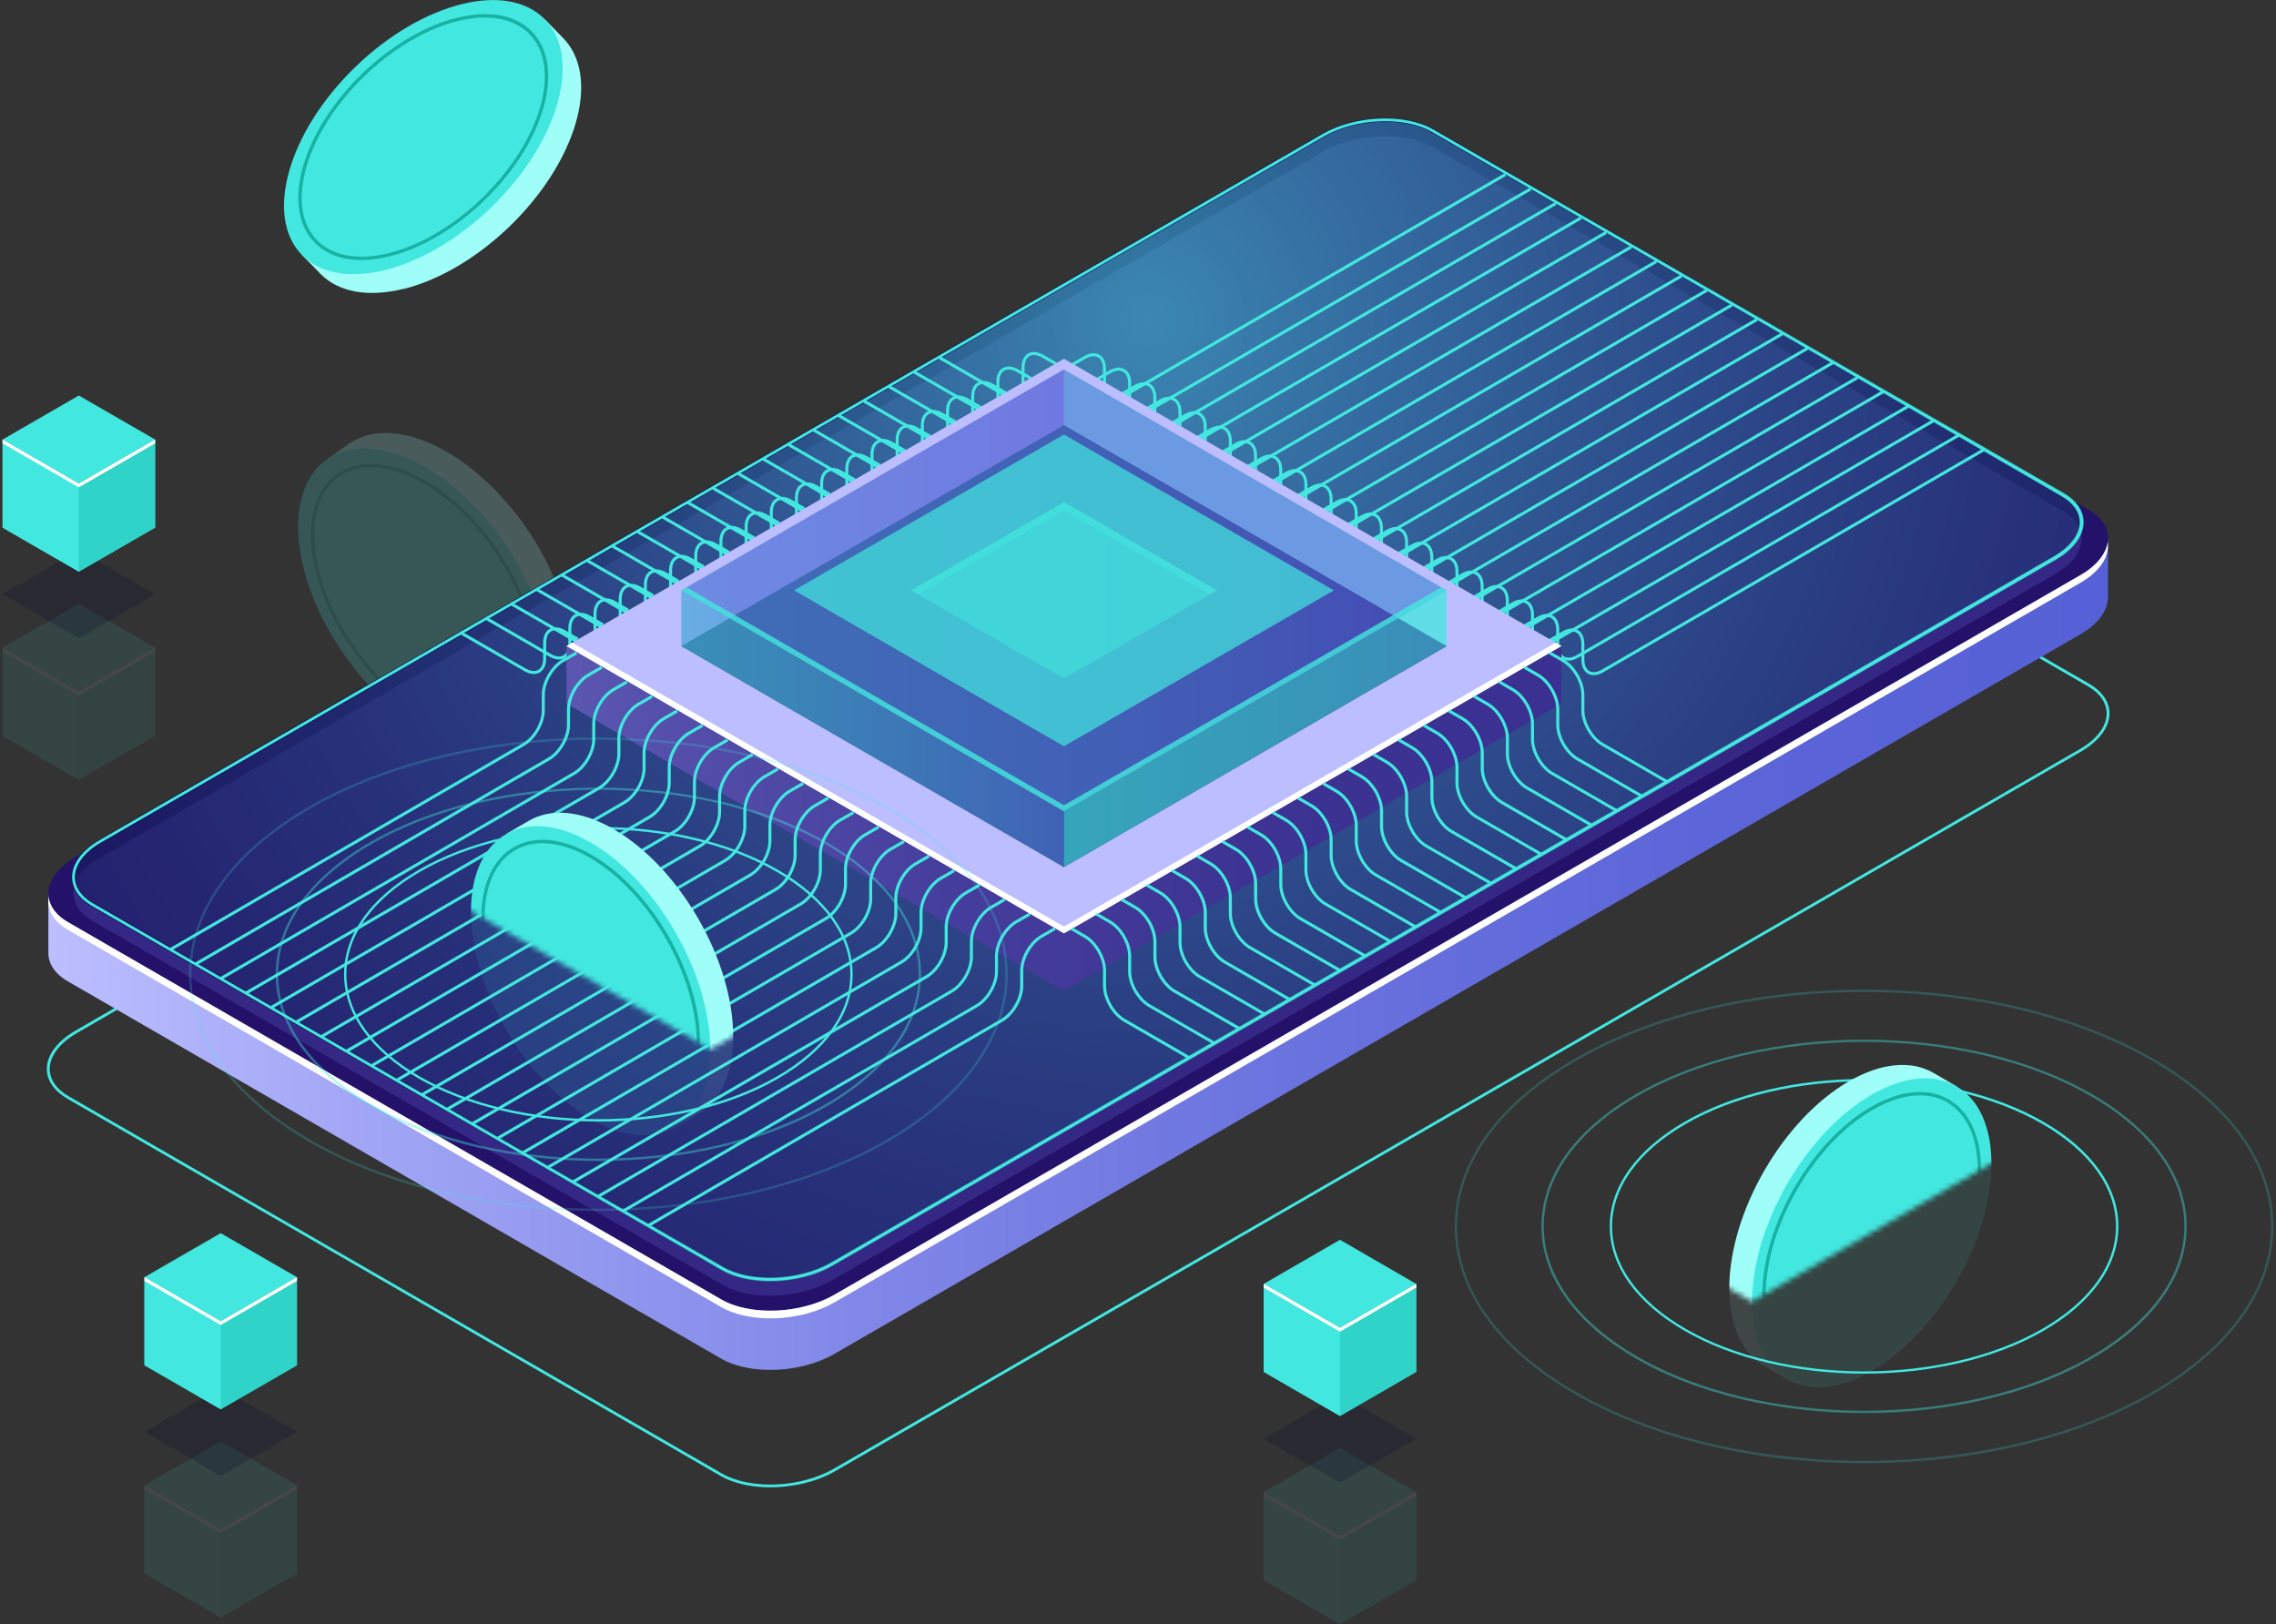 <svg width="440" height="314" viewBox="0 0 440 314" fill="none" xmlns="http://www.w3.org/2000/svg">
<rect x="0" y="0" width="440" height="314" fill="#333333" stroke="none"/>
<g clip-path="url(#clip0_3411_113505)">
<g opacity="0.2">
<path d="M110.296 123.996C109.04 109.295 97.188 92.305 83.842 86.033C77.15 82.897 71.356 83.043 67.388 85.835L63.248 88.759H64.518C62.455 91.776 61.476 96.037 61.925 101.316C63.182 116.017 75.033 133.008 88.379 139.28C92.969 141.436 97.135 142.032 100.588 141.304V142.482L104.794 139.518C104.807 139.518 104.833 139.491 104.847 139.478L105.019 139.359C108.854 136.554 110.918 131.234 110.309 123.996H110.296Z" fill="#9FFFF8"/>
<path d="M100.643 142.463C109.2 136.494 107.759 119.638 97.426 104.814C87.092 89.99 71.779 82.811 63.223 88.781C54.666 94.75 56.107 111.606 66.44 126.43C76.773 141.254 92.087 148.432 100.643 142.463Z" fill="#42E8E0"/>
<path d="M92.175 141.556C89.609 141.556 86.779 140.854 83.803 139.465C71.912 133.894 61.33 118.704 60.206 105.617C59.664 99.2 61.423 94.224 65.192 91.604C68.949 88.984 74.226 89.037 80.059 91.776C91.95 97.347 102.532 112.538 103.656 125.624C104.199 132.042 102.439 137.017 98.67 139.637C96.831 140.921 94.622 141.569 92.175 141.569V141.556ZM71.7 90.334C69.385 90.334 67.296 90.943 65.576 92.147C62.018 94.634 60.351 99.398 60.88 105.564C61.978 118.452 72.401 133.391 84.094 138.87C89.689 141.503 94.741 141.582 98.299 139.095C101.857 136.607 103.524 131.843 102.995 125.677C101.897 112.802 91.474 97.85 79.782 92.372C76.898 91.022 74.16 90.347 71.7 90.347V90.334Z" fill="#18B2A3"/>
</g>
<path d="M148.919 287.562C145.308 287.562 141.842 286.834 139.276 285.339L12.986 212.403C10.46 210.934 9.058 208.91 9.058 206.673C9.058 203.987 11.068 201.301 14.56 199.277L255.408 60.167C261.956 56.382 271.902 55.972 277.59 59.254L403.88 132.189C406.406 133.658 407.809 135.683 407.809 137.919C407.809 140.605 405.798 143.291 402.306 145.316L161.458 284.439C157.873 286.503 153.284 287.562 148.932 287.562H148.919ZM267.948 57.573C263.688 57.573 259.191 58.605 255.686 60.63L14.838 199.753C11.518 201.672 9.613 204.199 9.613 206.673C9.613 208.698 10.91 210.577 13.264 211.94L139.554 284.876C145.083 288.065 154.792 287.668 161.193 283.963L402.042 144.853C405.362 142.934 407.266 140.407 407.266 137.932C407.266 135.908 405.97 134.029 403.616 132.666L277.325 59.73C274.825 58.288 271.466 57.573 267.948 57.573Z" fill="#42E8E0"/>
<path d="M407.531 104.244L389.397 107.367L277.458 42.714C271.836 39.472 262.035 39.883 255.554 43.627L41.411 167.309L9.349 172.826V184.206C9.336 186.284 10.566 188.268 13.119 189.737L139.409 262.673C145.03 265.915 154.831 265.505 161.313 261.76L402.161 122.65C405.653 120.639 407.452 118.058 407.504 115.61H407.518V104.231L407.531 104.244Z" fill="url(#paint0_linear_3411_113505)"/>
<path d="M139.409 251.227L13.132 178.291C7.51 175.049 8.225 169.386 14.706 165.641L255.554 26.518C262.035 22.773 271.85 22.363 277.458 25.605L403.748 98.541C409.369 101.783 408.655 107.446 402.174 111.191L161.326 250.314C154.845 254.059 145.03 254.469 139.422 251.227H139.409Z" fill="#24126A"/>
<path d="M402.174 111.204L161.326 250.314C154.845 254.059 145.03 254.469 139.422 251.227L13.132 178.291C10.883 176.995 9.666 175.301 9.402 173.501C9.058 175.83 10.262 178.119 13.132 179.773L139.422 252.709C145.043 255.951 154.845 255.541 161.326 251.796L402.174 112.686C406.063 110.437 407.848 107.512 407.465 104.826C407.134 107.076 405.348 109.378 402.174 111.217V111.204Z" fill="white"/>
<path opacity="0.51" d="M139.66 248.395L17.88 178.04C12.444 174.904 13.132 169.425 19.401 165.8L255.779 29.296C262.048 25.671 271.545 25.274 276.982 28.423L398.761 98.779C404.198 101.915 403.51 107.393 397.24 111.018L160.863 247.522C154.593 251.147 145.096 251.544 139.66 248.395Z" fill="#453C9E"/>
<path style="mix-blend-mode:lighten" opacity="0.5" d="M139.66 245.259L17.88 174.904C12.444 171.768 13.132 166.29 19.401 162.664L255.779 26.161C262.048 22.535 271.545 22.138 276.982 25.287L398.761 95.643C404.198 98.779 403.51 104.257 397.24 107.883L160.863 244.386C154.593 248.012 145.096 248.409 139.66 245.259Z" fill="url(#paint1_radial_3411_113505)"/>
<path style="mix-blend-mode:lighten" opacity="0.8" d="M148.866 247.76C145.348 247.76 141.975 247.045 139.462 245.603L17.682 175.234C15.195 173.792 13.82 171.781 13.82 169.571C13.82 166.924 15.777 164.278 19.203 162.306L255.58 25.816C261.956 22.138 271.638 21.741 277.18 24.943L398.96 95.299C401.446 96.741 402.822 98.752 402.822 100.962C402.822 103.608 400.864 106.255 397.439 108.226L161.061 244.716C157.582 246.728 153.112 247.76 148.866 247.76ZM139.858 244.915C145.176 247.985 154.514 247.588 160.664 244.042L397.042 107.552C400.216 105.712 402.042 103.317 402.042 100.962C402.042 99.043 400.811 97.283 398.576 95.987L276.783 25.618C271.466 22.548 262.141 22.945 255.977 26.491L19.6 162.994C16.425 164.82 14.6 167.229 14.6 169.584C14.6 171.503 15.83 173.276 18.079 174.559L139.858 244.915Z" fill="url(#paint2_linear_3411_113505)"/>
<path d="M148.866 247.64C145.361 247.64 142.014 246.939 139.528 245.497L17.748 175.128C15.288 173.712 13.938 171.74 13.938 169.57C13.938 166.977 15.883 164.357 19.269 162.412L255.646 25.922C261.982 22.256 271.624 21.859 277.114 25.048L398.893 95.404C401.354 96.82 402.703 98.791 402.703 100.961C402.703 103.555 400.758 106.175 397.372 108.12L160.995 244.61C157.529 246.608 153.085 247.64 148.866 247.64ZM139.792 245.02C145.149 248.103 154.527 247.72 160.717 244.147L397.095 107.657C400.309 105.804 402.147 103.356 402.147 100.961C402.147 99.003 400.891 97.19 398.616 95.88L276.849 25.511C271.505 22.428 262.114 22.812 255.924 26.385L19.533 162.888C16.319 164.741 14.481 167.189 14.481 169.584C14.481 171.542 15.737 173.355 18.012 174.665L139.792 245.02Z" fill="#42E8E0"/>
<g style="mix-blend-mode:lighten">
<path d="M195.676 77.078C195.107 77.078 194.472 76.893 193.837 76.523L181.325 69.298L181.616 68.795L194.128 76.02C195.054 76.549 195.901 76.642 196.522 76.284C197.144 75.927 197.488 75.133 197.488 74.075V71.058C197.488 69.774 197.938 68.808 198.744 68.345C199.551 67.882 200.609 67.975 201.721 68.61L204.339 70.118L204.048 70.621L201.43 69.113C200.504 68.583 199.657 68.491 199.035 68.848C198.414 69.205 198.07 69.999 198.07 71.058V74.075C198.07 75.358 197.62 76.324 196.813 76.787C196.469 76.986 196.086 77.078 195.676 77.078Z" fill="#42E8E0"/>
</g>
<g style="mix-blend-mode:lighten">
<path d="M190.808 79.884C190.239 79.884 189.605 79.699 188.97 79.328L176.457 72.103L176.748 71.601L189.261 78.825C190.187 79.355 191.033 79.447 191.655 79.09C192.276 78.733 192.62 77.939 192.62 76.88V73.863C192.62 72.58 193.07 71.614 193.877 71.151C194.684 70.688 195.742 70.78 196.853 71.415L199.472 72.924L199.181 73.427L196.562 71.918C195.636 71.389 194.789 71.296 194.168 71.654C193.546 72.011 193.202 72.805 193.202 73.863V76.88C193.202 78.164 192.753 79.13 191.946 79.593C191.602 79.791 191.218 79.884 190.808 79.884Z" fill="#42E8E0"/>
</g>
<g style="mix-blend-mode:lighten">
<path d="M185.941 82.689C185.372 82.689 184.737 82.504 184.102 82.133L171.59 74.908L171.881 74.405L184.393 81.63C185.319 82.159 186.166 82.252 186.787 81.895C187.409 81.537 187.753 80.744 187.753 79.685V76.668C187.753 75.385 188.203 74.419 189.009 73.956C189.829 73.492 190.888 73.585 191.985 74.22L194.604 75.729L194.313 76.231L191.694 74.723C190.769 74.194 189.922 74.101 189.3 74.458C188.679 74.816 188.335 75.609 188.335 76.668V79.685C188.335 80.969 187.885 81.934 187.078 82.398C186.734 82.596 186.351 82.689 185.941 82.689Z" fill="#42E8E0"/>
</g>
<g style="mix-blend-mode:lighten">
<path d="M181.073 85.481C180.505 85.481 179.87 85.295 179.235 84.925L166.722 77.7L167.013 77.197L179.526 84.422C180.452 84.951 181.298 85.057 181.92 84.687C182.542 84.329 182.885 83.536 182.885 82.477V79.46C182.885 78.177 183.335 77.211 184.142 76.747C184.949 76.284 186.007 76.377 187.118 77.012L189.737 78.521L189.446 79.023L186.827 77.515C185.901 76.986 185.055 76.893 184.433 77.25C183.811 77.608 183.467 78.401 183.467 79.46V82.477C183.467 83.76 183.018 84.727 182.211 85.19C181.867 85.388 181.483 85.481 181.073 85.481Z" fill="#42E8E0"/>
</g>
<g style="mix-blend-mode:lighten">
<path d="M176.206 88.286C175.637 88.286 175.002 88.101 174.367 87.731L161.855 80.506L162.146 80.003L174.658 87.228C175.584 87.757 176.431 87.85 177.052 87.492C177.674 87.135 178.018 86.341 178.018 85.283V82.266C178.018 80.982 178.468 80.016 179.275 79.553C180.081 79.09 181.14 79.183 182.251 79.818L184.87 81.326L184.579 81.829L181.96 80.321C181.034 79.791 180.187 79.699 179.566 80.056C178.944 80.413 178.6 81.207 178.6 82.266V85.283C178.6 86.566 178.15 87.532 177.343 87.995C177 88.194 176.616 88.286 176.206 88.286Z" fill="#42E8E0"/>
</g>
<g style="mix-blend-mode:lighten">
<path d="M171.338 91.091C170.769 91.091 170.135 90.906 169.5 90.535L156.987 83.311L157.278 82.808L169.791 90.032C170.717 90.562 171.563 90.654 172.185 90.297C172.806 89.94 173.15 89.146 173.15 88.087V85.07C173.15 83.787 173.6 82.821 174.407 82.358C175.214 81.895 176.272 81.987 177.383 82.622L180.002 84.131L179.711 84.634L177.092 83.125C176.166 82.596 175.32 82.503 174.698 82.861C174.076 83.218 173.732 84.012 173.732 85.07V88.087C173.732 89.371 173.283 90.337 172.476 90.8C172.132 90.998 171.748 91.091 171.338 91.091Z" fill="#42E8E0"/>
</g>
<g style="mix-blend-mode:lighten">
<path d="M166.471 93.883C165.902 93.883 165.267 93.698 164.632 93.327L152.12 86.103L152.411 85.6L164.923 92.825C165.849 93.354 166.696 93.446 167.317 93.089C167.939 92.732 168.283 91.938 168.283 90.879V87.862C168.283 86.579 168.733 85.613 169.539 85.15C170.359 84.687 171.404 84.779 172.515 85.414L175.134 86.923L174.843 87.426L172.224 85.917C171.299 85.388 170.452 85.295 169.83 85.653C169.209 86.01 168.865 86.804 168.865 87.862V90.879C168.865 92.163 168.415 93.129 167.608 93.592C167.264 93.79 166.881 93.883 166.471 93.883Z" fill="#42E8E0"/>
</g>
<g style="mix-blend-mode:lighten">
<path d="M161.603 96.689C161.035 96.689 160.4 96.504 159.765 96.133L147.252 88.908L147.543 88.405L160.056 95.63C160.982 96.159 161.828 96.252 162.45 95.895C163.072 95.537 163.415 94.744 163.415 93.685V90.668C163.415 89.385 163.865 88.419 164.672 87.956C165.479 87.492 166.537 87.585 167.648 88.22L170.267 89.729L169.976 90.231L167.357 88.723C166.431 88.194 165.585 88.101 164.963 88.458C164.341 88.816 163.997 89.609 163.997 90.668V93.685C163.997 94.969 163.548 95.934 162.741 96.398C162.397 96.596 162.013 96.689 161.603 96.689Z" fill="#42E8E0"/>
</g>
<g style="mix-blend-mode:lighten">
<path d="M156.736 99.493C156.167 99.493 155.532 99.308 154.897 98.938L142.385 91.713L142.676 91.21L155.188 98.435C156.114 98.964 156.961 99.057 157.582 98.7C158.204 98.342 158.548 97.548 158.548 96.49V93.473C158.548 92.189 158.998 91.223 159.805 90.76C160.611 90.297 161.67 90.39 162.781 91.025L165.4 92.533L165.109 93.036L162.49 91.528C161.564 90.998 160.717 90.906 160.096 91.263C159.474 91.62 159.13 92.414 159.13 93.473V96.49C159.13 97.773 158.68 98.739 157.873 99.202C157.53 99.401 157.146 99.493 156.736 99.493Z" fill="#42E8E0"/>
</g>
<g style="mix-blend-mode:lighten">
<path d="M151.868 102.299C151.3 102.299 150.665 102.114 150.03 101.743L137.517 94.519L137.808 94.016L150.321 101.24C151.247 101.77 152.093 101.862 152.715 101.505C153.336 101.148 153.68 100.354 153.68 99.295V96.278C153.68 94.995 154.13 94.029 154.937 93.566C155.744 93.103 156.802 93.195 157.913 93.831L160.532 95.339L160.241 95.842L157.622 94.333C156.696 93.804 155.85 93.711 155.228 94.069C154.606 94.426 154.262 95.22 154.262 96.278V99.295C154.262 100.579 153.813 101.545 153.006 102.008C152.662 102.206 152.278 102.299 151.868 102.299Z" fill="#42E8E0"/>
</g>
<g style="mix-blend-mode:lighten">
<path d="M147.001 105.091C146.432 105.091 145.797 104.906 145.162 104.535L132.65 97.311L132.941 96.808L145.453 104.032C146.379 104.562 147.226 104.654 147.847 104.297C148.469 103.94 148.813 103.146 148.813 102.087V99.07C148.813 97.787 149.263 96.821 150.069 96.358C150.876 95.895 151.934 95.987 153.045 96.622L155.664 98.131L155.373 98.634L152.755 97.125C151.829 96.596 150.982 96.503 150.36 96.861C149.739 97.218 149.395 98.012 149.395 99.07V102.087C149.395 103.371 148.945 104.337 148.138 104.8C147.794 104.998 147.411 105.091 147.001 105.091Z" fill="#42E8E0"/>
</g>
<g style="mix-blend-mode:lighten">
<path d="M142.133 107.896C141.565 107.896 140.93 107.71 140.295 107.34L127.782 100.115L128.073 99.612L140.586 106.837C141.512 107.366 142.358 107.459 142.98 107.102C143.602 106.745 143.945 105.951 143.945 104.892V101.875C143.945 100.592 144.395 99.626 145.202 99.162C146.022 98.699 147.08 98.792 148.178 99.427L150.797 100.936L150.506 101.438L147.887 99.93C146.961 99.401 146.115 99.308 145.493 99.665C144.871 100.023 144.527 100.817 144.527 101.875V104.892C144.527 106.176 144.078 107.142 143.271 107.605C142.927 107.803 142.543 107.896 142.133 107.896Z" fill="#42E8E0"/>
</g>
<g style="mix-blend-mode:lighten">
<path d="M137.266 110.701C136.697 110.701 136.062 110.516 135.427 110.146L122.915 102.921L123.206 102.418L135.718 109.643C136.644 110.172 137.491 110.265 138.112 109.907C138.734 109.55 139.078 108.756 139.078 107.698V104.681C139.078 103.397 139.528 102.431 140.335 101.968C141.141 101.505 142.2 101.598 143.311 102.233L145.93 103.741L145.639 104.244L143.02 102.736C142.094 102.206 141.247 102.114 140.626 102.471C140.004 102.828 139.66 103.622 139.66 104.681V107.698C139.66 108.981 139.21 109.947 138.403 110.41C138.06 110.609 137.676 110.701 137.266 110.701Z" fill="#42E8E0"/>
</g>
<g style="mix-blend-mode:lighten">
<path d="M132.398 113.493C131.83 113.493 131.195 113.308 130.56 112.938L118.047 105.713L118.338 105.21L130.851 112.435C131.777 112.964 132.623 113.057 133.245 112.699C133.866 112.342 134.21 111.548 134.21 110.49V107.473C134.21 106.189 134.66 105.223 135.467 104.76C136.274 104.297 137.332 104.39 138.443 105.025L141.062 106.533L140.771 107.036L138.152 105.528C137.226 104.998 136.38 104.906 135.758 105.263C135.136 105.62 134.792 106.414 134.792 107.473V110.49C134.792 111.773 134.343 112.739 133.536 113.202C133.192 113.401 132.808 113.493 132.398 113.493Z" fill="#42E8E0"/>
</g>
<g style="mix-blend-mode:lighten">
<path d="M127.531 116.299C126.962 116.299 126.327 116.114 125.692 115.743L113.18 108.519L113.471 108.016L125.983 115.24C126.909 115.77 127.756 115.862 128.377 115.505C128.999 115.148 129.343 114.354 129.343 113.295V110.278C129.343 108.995 129.793 108.029 130.599 107.566C131.406 107.103 132.464 107.195 133.576 107.83L136.194 109.339L135.903 109.842L133.285 108.333C132.359 107.804 131.512 107.711 130.89 108.069C130.269 108.426 129.925 109.22 129.925 110.278V113.295C129.925 114.579 129.475 115.545 128.668 116.008C128.324 116.206 127.941 116.299 127.531 116.299Z" fill="#42E8E0"/>
</g>
<g style="mix-blend-mode:lighten">
<path d="M122.663 119.104C122.095 119.104 121.46 118.918 120.825 118.548L108.312 111.323L108.603 110.82L121.116 118.045C122.042 118.574 122.888 118.667 123.51 118.31C124.132 117.953 124.476 117.159 124.476 116.1V113.083C124.476 111.8 124.925 110.834 125.732 110.37C126.552 109.907 127.61 110 128.708 110.635L131.327 112.144L131.036 112.646L128.417 111.138C127.491 110.609 126.645 110.516 126.023 110.873C125.401 111.231 125.057 112.025 125.057 113.083V116.1C125.057 117.384 124.608 118.35 123.801 118.813C123.457 119.011 123.073 119.104 122.663 119.104Z" fill="#42E8E0"/>
</g>
<g style="mix-blend-mode:lighten">
<path d="M117.796 121.896C117.227 121.896 116.592 121.71 115.957 121.34L103.445 114.115L103.736 113.612L116.248 120.837C117.174 121.366 118.021 121.459 118.643 121.102C119.264 120.745 119.608 119.951 119.608 118.892V115.875C119.608 114.592 120.058 113.626 120.865 113.162C121.671 112.699 122.73 112.792 123.841 113.427L126.46 114.936L126.169 115.438L123.55 113.93C122.624 113.401 121.777 113.308 121.156 113.665C120.534 114.023 120.19 114.817 120.19 115.875V118.892C120.19 120.176 119.74 121.142 118.933 121.605C118.59 121.803 118.206 121.896 117.796 121.896Z" fill="#42E8E0"/>
</g>
<g style="mix-blend-mode:lighten">
<path d="M112.928 124.701C112.36 124.701 111.725 124.516 111.09 124.146L98.577 116.921L98.868 116.418L111.381 123.643C112.307 124.172 113.153 124.278 113.775 123.907C114.396 123.55 114.74 122.756 114.74 121.698V118.681C114.74 117.397 115.19 116.431 115.997 115.968C116.804 115.505 117.862 115.598 118.973 116.233L121.592 117.741L121.301 118.244L118.682 116.736C117.756 116.206 116.91 116.114 116.288 116.471C115.666 116.828 115.322 117.622 115.322 118.681V121.698C115.322 122.981 114.873 123.947 114.066 124.41C113.722 124.609 113.338 124.701 112.928 124.701Z" fill="#42E8E0"/>
</g>
<g style="mix-blend-mode:lighten">
<path d="M108.061 127.506C107.492 127.506 106.857 127.321 106.222 126.95L93.71 119.726L94.001 119.223L106.513 126.448C107.439 126.977 108.286 127.069 108.907 126.712C109.529 126.355 109.873 125.561 109.873 124.502V121.485C109.873 120.202 110.323 119.236 111.13 118.773C111.936 118.31 113.008 118.402 114.106 119.037L116.724 120.546L116.433 121.049L113.815 119.54C112.889 119.011 112.042 118.918 111.421 119.276C110.799 119.633 110.455 120.427 110.455 121.485V124.502C110.455 125.786 110.005 126.752 109.198 127.215C108.854 127.413 108.471 127.506 108.061 127.506Z" fill="#42E8E0"/>
</g>
<g style="mix-blend-mode:lighten">
<path d="M103.193 130.312C102.625 130.312 101.99 130.127 101.355 129.756L88.842 122.531L89.133 122.028L101.646 129.253C102.572 129.782 103.418 129.875 104.04 129.518C104.662 129.161 105.006 128.367 105.006 127.308V124.291C105.006 123.008 105.455 122.042 106.262 121.579C107.069 121.115 108.127 121.208 109.238 121.843L111.857 123.352L111.566 123.854L108.947 122.346C108.021 121.817 107.175 121.724 106.553 122.081C105.931 122.439 105.588 123.233 105.588 124.291V127.308C105.588 128.592 105.138 129.558 104.331 130.021C103.987 130.219 103.603 130.312 103.193 130.312Z" fill="#42E8E0"/>
</g>
<g style="mix-blend-mode:lighten">
<path d="M215.622 77.316C215.212 77.316 214.828 77.224 214.484 77.025C213.678 76.562 213.228 75.596 213.228 74.312V71.296C213.228 70.237 212.884 69.443 212.262 69.086C211.641 68.728 210.781 68.821 209.868 69.35L207.249 70.859L206.958 70.356L209.577 68.848C210.688 68.213 211.746 68.12 212.553 68.583C213.36 69.046 213.81 70.012 213.81 71.296V74.312C213.81 75.371 214.154 76.165 214.775 76.522C215.397 76.88 216.257 76.787 217.169 76.258L290.87 33.491L291.161 33.994L217.46 76.76C216.812 77.131 216.191 77.316 215.622 77.316Z" fill="#42E8E0"/>
</g>
<g style="mix-blend-mode:lighten">
<path d="M220.489 80.108C220.079 80.108 219.696 80.016 219.352 79.817C218.545 79.354 218.095 78.388 218.095 77.105V74.088C218.095 73.029 217.751 72.235 217.13 71.878C216.508 71.52 215.648 71.613 214.736 72.142L212.117 73.651L211.826 73.148L214.445 71.64C215.556 70.991 216.614 70.899 217.421 71.375C218.227 71.838 218.677 72.804 218.677 74.088V77.105C218.677 78.163 219.021 78.957 219.643 79.314C220.264 79.672 221.124 79.579 222.037 79.05L295.737 36.283L296.028 36.786L222.328 79.552C221.68 79.923 221.058 80.108 220.476 80.108H220.489Z" fill="#42E8E0"/>
</g>
<g style="mix-blend-mode:lighten">
<path d="M225.357 82.914C224.947 82.914 224.563 82.821 224.219 82.623C223.412 82.16 222.963 81.194 222.963 79.91V76.893C222.963 75.835 222.619 75.041 221.997 74.683C221.375 74.326 220.516 74.419 219.603 74.948L216.984 76.457L216.693 75.954L219.312 74.445C220.423 73.81 221.481 73.704 222.288 74.181C223.095 74.644 223.545 75.61 223.545 76.893V79.91C223.545 80.969 223.889 81.763 224.51 82.12C225.132 82.477 225.978 82.385 226.904 81.855L300.604 39.089L300.895 39.592L227.195 82.358C226.547 82.729 225.925 82.914 225.357 82.914Z" fill="#42E8E0"/>
</g>
<g style="mix-blend-mode:lighten">
<path d="M230.224 85.719C229.814 85.719 229.431 85.626 229.087 85.427C228.28 84.964 227.83 83.998 227.83 82.715V79.698C227.83 78.639 227.486 77.845 226.865 77.488C226.243 77.131 225.383 77.224 224.471 77.753L221.852 79.261L221.561 78.758L224.18 77.25C225.291 76.615 226.349 76.509 227.156 76.985C227.963 77.462 228.412 78.414 228.412 79.698V82.715C228.412 83.773 228.756 84.567 229.378 84.925C230.013 85.295 230.859 85.189 231.772 84.66L305.472 41.894L305.763 42.396L232.063 85.163C231.415 85.533 230.793 85.719 230.224 85.719Z" fill="#42E8E0"/>
</g>
<g style="mix-blend-mode:lighten">
<path d="M235.092 88.511C234.682 88.511 234.298 88.418 233.954 88.22C233.147 87.757 232.698 86.791 232.698 85.507V82.49C232.698 81.432 232.354 80.638 231.732 80.281C231.111 79.923 230.251 80.016 229.338 80.545L226.719 82.054L226.428 81.551L229.047 80.042C230.158 79.407 231.216 79.315 232.023 79.778C232.83 80.241 233.28 81.207 233.28 82.49V85.507C233.28 86.566 233.624 87.36 234.245 87.717C234.867 88.074 235.727 87.982 236.639 87.452L310.34 44.699L310.631 45.202L236.93 87.955C236.282 88.326 235.661 88.511 235.092 88.511Z" fill="#42E8E0"/>
</g>
<g style="mix-blend-mode:lighten">
<path d="M239.959 91.316C239.549 91.316 239.166 91.224 238.822 91.025C238.015 90.562 237.565 89.596 237.565 88.312V85.296C237.565 84.237 237.221 83.443 236.6 83.086C235.978 82.728 235.118 82.821 234.206 83.35L231.587 84.859L231.296 84.356L233.915 82.848C235.026 82.213 236.084 82.107 236.891 82.583C237.697 83.046 238.147 84.012 238.147 85.296V88.312C238.147 89.371 238.491 90.165 239.113 90.522C239.734 90.88 240.594 90.787 241.507 90.258L315.207 47.491L315.498 47.994L241.798 90.76C241.15 91.131 240.528 91.316 239.946 91.316H239.959Z" fill="#42E8E0"/>
</g>
<g style="mix-blend-mode:lighten">
<path d="M244.827 94.121C244.417 94.121 244.033 94.028 243.689 93.83C242.882 93.367 242.433 92.401 242.433 91.117V88.1C242.433 87.042 242.089 86.248 241.467 85.891C240.845 85.533 239.986 85.626 239.073 86.155L236.454 87.664L236.163 87.161L238.782 85.652C239.893 85.004 240.951 84.911 241.758 85.388C242.565 85.851 243.015 86.817 243.015 88.1V91.117C243.015 92.176 243.359 92.97 243.98 93.327C244.602 93.684 245.462 93.592 246.374 93.062L320.074 50.296L320.365 50.799L246.665 93.565C246.017 93.936 245.395 94.121 244.827 94.121Z" fill="#42E8E0"/>
</g>
<g style="mix-blend-mode:lighten">
<path d="M249.694 96.913C249.284 96.913 248.901 96.82 248.557 96.622C247.75 96.159 247.3 95.193 247.3 93.909V90.892C247.3 89.834 246.956 89.04 246.335 88.683C245.713 88.325 244.853 88.418 243.941 88.947L241.322 90.456L241.031 89.953L243.65 88.444C244.761 87.796 245.819 87.703 246.626 88.18C247.433 88.643 247.882 89.609 247.882 90.892V93.909C247.882 94.968 248.226 95.762 248.848 96.119C249.469 96.476 250.316 96.384 251.242 95.854L324.942 53.088L325.233 53.591L251.533 96.357C250.885 96.728 250.263 96.913 249.694 96.913Z" fill="#42E8E0"/>
</g>
<g style="mix-blend-mode:lighten">
<path d="M254.562 99.719C254.152 99.719 253.768 99.626 253.424 99.427C252.617 98.964 252.168 97.998 252.168 96.715V93.698C252.168 92.639 251.824 91.845 251.202 91.488C250.58 91.131 249.721 91.224 248.808 91.753L246.189 93.261L245.898 92.758L248.517 91.25C249.628 90.615 250.686 90.522 251.493 90.985C252.3 91.448 252.75 92.414 252.75 93.698V96.715C252.75 97.773 253.094 98.567 253.715 98.925C254.35 99.282 255.197 99.189 256.109 98.66L329.809 55.894L330.1 56.396L256.4 99.163C255.752 99.533 255.131 99.719 254.562 99.719Z" fill="#42E8E0"/>
</g>
<g style="mix-blend-mode:lighten">
<path d="M259.429 102.524C259.019 102.524 258.636 102.431 258.292 102.233C257.485 101.769 257.035 100.804 257.035 99.52V96.503C257.035 95.431 256.691 94.651 256.07 94.293C255.448 93.936 254.588 94.029 253.676 94.558L251.057 96.066L250.766 95.564L253.385 94.055C254.496 93.42 255.554 93.314 256.361 93.79C257.167 94.254 257.617 95.219 257.617 96.503V99.52C257.617 100.579 257.961 101.373 258.583 101.73C259.204 102.087 260.064 101.994 260.977 101.465L334.677 58.712L334.968 59.215L261.268 101.968C260.62 102.338 259.998 102.524 259.429 102.524Z" fill="#42E8E0"/>
</g>
<g style="mix-blend-mode:lighten">
<path d="M264.297 105.329C263.887 105.329 263.503 105.236 263.159 105.038C262.352 104.575 261.903 103.609 261.903 102.325V99.308C261.903 98.25 261.559 97.456 260.937 97.099C260.315 96.741 259.456 96.834 258.543 97.363L255.924 98.872L255.633 98.369L258.252 96.86C259.363 96.212 260.421 96.119 261.228 96.596C262.035 97.059 262.485 98.025 262.485 99.308V102.325C262.485 103.384 262.828 104.178 263.45 104.535C264.072 104.892 264.932 104.8 265.844 104.27L339.544 61.504L339.835 62.007L266.135 104.773C265.487 105.144 264.865 105.329 264.283 105.329H264.297Z" fill="#42E8E0"/>
</g>
<g style="mix-blend-mode:lighten">
<path d="M269.164 108.121C268.754 108.121 268.371 108.028 268.027 107.83C267.22 107.367 266.77 106.401 266.77 105.117V102.1C266.77 101.042 266.426 100.248 265.805 99.891C265.183 99.533 264.323 99.626 263.411 100.155L260.792 101.664L260.501 101.161L263.12 99.652C264.231 99.017 265.289 98.911 266.096 99.388C266.903 99.851 267.352 100.817 267.352 102.1V105.117C267.352 106.176 267.696 106.97 268.318 107.327C268.939 107.684 269.799 107.592 270.712 107.062L344.412 64.296L344.703 64.799L271.003 107.565C270.355 107.936 269.733 108.121 269.164 108.121Z" fill="#42E8E0"/>
</g>
<g style="mix-blend-mode:lighten">
<path d="M274.032 110.926C273.622 110.926 273.238 110.833 272.894 110.635C272.087 110.171 271.638 109.205 271.638 107.922V104.905C271.638 103.846 271.294 103.052 270.672 102.695C270.05 102.338 269.191 102.431 268.278 102.96L265.659 104.468L265.368 103.965L267.987 102.457C269.098 101.822 270.156 101.716 270.963 102.192C271.77 102.656 272.22 103.621 272.22 104.905V107.922C272.22 108.98 272.564 109.774 273.185 110.132C273.82 110.489 274.667 110.396 275.579 109.867L349.279 67.101L349.57 67.603L275.87 110.37C275.222 110.74 274.601 110.926 274.032 110.926Z" fill="#42E8E0"/>
</g>
<g style="mix-blend-mode:lighten">
<path d="M278.899 113.731C278.489 113.731 278.106 113.639 277.762 113.44C276.955 112.977 276.505 112.011 276.505 110.728V107.711C276.505 106.652 276.161 105.858 275.54 105.501C274.918 105.144 274.058 105.236 273.146 105.765L270.527 107.274L270.236 106.771L272.855 105.263C273.966 104.628 275.024 104.522 275.831 104.998C276.637 105.474 277.087 106.427 277.087 107.711V110.728C277.087 111.786 277.431 112.58 278.053 112.937C278.674 113.295 279.534 113.202 280.447 112.673L354.147 69.906L354.438 70.409L280.738 113.176C280.09 113.546 279.468 113.731 278.899 113.731Z" fill="#42E8E0"/>
</g>
<g style="mix-blend-mode:lighten">
<path d="M283.767 116.524C283.357 116.524 282.973 116.431 282.629 116.233C281.822 115.769 281.373 114.804 281.373 113.52V110.503C281.373 109.444 281.029 108.651 280.407 108.293C279.785 107.936 278.926 108.029 278.013 108.558L275.394 110.066L275.103 109.564L277.722 108.055C278.833 107.42 279.891 107.314 280.698 107.79C281.505 108.254 281.955 109.22 281.955 110.503V113.52C281.955 114.579 282.298 115.373 282.92 115.73C283.542 116.087 284.402 115.994 285.314 115.465L359.014 72.712L359.305 73.215L285.605 115.968C284.957 116.338 284.335 116.524 283.753 116.524H283.767Z" fill="#42E8E0"/>
</g>
<g style="mix-blend-mode:lighten">
<path d="M288.634 119.329C288.224 119.329 287.841 119.236 287.497 119.038C286.69 118.575 286.24 117.609 286.24 116.325V113.308C286.24 112.25 285.896 111.456 285.275 111.099C284.653 110.741 283.793 110.834 282.881 111.363L280.262 112.872L279.971 112.369L282.59 110.86C283.701 110.225 284.759 110.119 285.566 110.596C286.373 111.059 286.822 112.025 286.822 113.308V116.325C286.822 117.384 287.166 118.178 287.788 118.535C288.409 118.892 289.269 118.8 290.182 118.27L363.882 75.504L364.173 76.007L290.473 118.773C289.825 119.144 289.203 119.329 288.634 119.329Z" fill="#42E8E0"/>
</g>
<g style="mix-blend-mode:lighten">
<path d="M293.502 122.134C293.092 122.134 292.708 122.041 292.364 121.843C291.557 121.379 291.108 120.413 291.108 119.13V116.113C291.108 115.054 290.764 114.26 290.142 113.903C289.52 113.546 288.661 113.639 287.748 114.168L285.129 115.676L284.838 115.173L287.457 113.665C288.568 113.03 289.626 112.924 290.433 113.4C291.24 113.863 291.69 114.829 291.69 116.113V119.13C291.69 120.188 292.034 120.982 292.655 121.34C293.277 121.697 294.137 121.604 295.049 121.075L368.749 78.309L369.04 78.811L295.34 121.578C294.692 121.948 294.07 122.134 293.502 122.134Z" fill="#42E8E0"/>
</g>
<g style="mix-blend-mode:lighten">
<path d="M298.369 124.926C297.959 124.926 297.576 124.833 297.232 124.635C296.425 124.171 295.975 123.205 295.975 121.922V118.905C295.975 117.846 295.631 117.052 295.01 116.695C294.388 116.338 293.528 116.431 292.615 116.96L289.997 118.468L289.706 117.965L292.325 116.457C293.436 115.809 294.494 115.716 295.301 116.192C296.107 116.655 296.557 117.621 296.557 118.905V121.922C296.557 122.98 296.901 123.774 297.523 124.132C298.158 124.502 299.004 124.396 299.917 123.867L373.617 81.101L373.908 81.603L300.208 124.37C299.56 124.74 298.938 124.926 298.369 124.926Z" fill="#42E8E0"/>
</g>
<g style="mix-blend-mode:lighten">
<path d="M303.237 127.731C302.827 127.731 302.443 127.638 302.099 127.44C301.292 126.977 300.843 126.011 300.843 124.727V121.71C300.843 120.652 300.499 119.858 299.877 119.5C299.255 119.143 298.396 119.236 297.483 119.765L294.864 121.273L294.573 120.771L297.192 119.262C298.303 118.627 299.361 118.534 300.168 118.997C300.975 119.461 301.425 120.427 301.425 121.71V124.727C301.425 125.786 301.768 126.58 302.39 126.937C303.012 127.294 303.871 127.201 304.784 126.672L378.484 83.919L378.775 84.422L305.075 127.175C304.427 127.545 303.805 127.731 303.237 127.731Z" fill="#42E8E0"/>
</g>
<g style="mix-blend-mode:lighten">
<path d="M308.104 130.536C307.694 130.536 307.311 130.443 306.967 130.245C306.16 129.782 305.71 128.816 305.71 127.532V124.515C305.71 123.457 305.366 122.663 304.745 122.306C304.123 121.948 303.263 122.041 302.351 122.57L299.732 124.079L299.441 123.576L302.06 122.067C303.171 121.432 304.229 121.326 305.036 121.803C305.842 122.266 306.292 123.232 306.292 124.515V127.532C306.292 128.591 306.636 129.385 307.258 129.742C307.879 130.099 308.739 130.007 309.652 129.477L383.352 86.711L383.643 87.214L309.943 129.98C309.295 130.351 308.673 130.536 308.091 130.536H308.104Z" fill="#42E8E0"/>
</g>
<path d="M301.861 124.898V136.027L205.689 191.562L109.529 136.027V124.898H301.861Z" fill="url(#paint3_linear_3411_113505)"/>
<path d="M205.689 180.448L109.529 124.899L205.689 69.363L301.861 124.899L205.689 180.448Z" fill="#BCBEFF"/>
<path d="M205.689 179.15L110.654 124.25L109.529 124.898L205.689 180.447L301.861 124.898L300.737 124.25L205.689 179.15Z" fill="white"/>
<path d="M205.689 167.64L131.724 124.913L205.689 82.199L279.653 124.913L205.689 167.64Z" fill="#0F054C"/>
<path opacity="0.5" d="M205.689 167.64L131.724 124.913L205.689 82.199L279.653 124.913L205.689 167.64Z" fill="url(#paint4_linear_3411_113505)"/>
<path opacity="0.5" d="M205.688 71.428L279.653 114.141V124.912L205.688 82.199V71.428Z" fill="url(#paint5_linear_3411_113505)"/>
<path opacity="0.5" d="M205.689 82.199L131.724 124.912V114.141L205.689 71.428V82.199Z" fill="url(#paint6_linear_3411_113505)"/>
<path opacity="0.5" d="M205.689 156.868L131.724 114.141L205.689 71.428L279.653 114.141L205.689 156.868Z" fill="url(#paint7_linear_3411_113505)"/>
<path opacity="0.7" d="M205.689 144.284L153.509 114.141L205.689 84.012L257.869 114.141L205.689 144.284Z" fill="#42E8E0"/>
<path opacity="0.5" d="M205.689 131.21L176.14 114.141L205.689 97.071L235.251 114.141L205.689 131.21Z" fill="#42E8E0"/>
<path opacity="0.5" d="M205.689 98.646L233.888 114.935L235.251 114.141L205.689 97.071L176.14 114.141L177.489 114.935L205.689 98.646Z" fill="#42E8E0"/>
<path opacity="0.5" d="M205.688 156.868V167.639L279.653 124.913V114.142L205.688 156.868Z" fill="url(#paint8_linear_3411_113505)"/>
<path opacity="0.5" d="M131.724 114.142V124.913L205.689 167.639V156.868L131.724 114.142Z" fill="url(#paint9_linear_3411_113505)"/>
<path opacity="0.8" d="M205.689 155.69L132.742 113.559L131.724 114.141L205.689 156.868L279.653 114.141L278.635 113.559L205.689 155.69Z" fill="#42E8E0"/>
<g style="mix-blend-mode:lighten">
<path d="M229.695 204.715L217.183 197.491C215 196.234 213.241 193.164 213.241 190.65V187.633C213.241 185.304 211.601 182.459 209.591 181.294L206.972 179.786L207.263 179.283L209.882 180.792C212.064 182.049 213.823 185.119 213.823 187.633V190.65C213.823 192.979 215.463 195.823 217.474 196.988L229.986 204.213L229.695 204.715Z" fill="#42E8E0"/>
</g>
<g style="mix-blend-mode:lighten">
<path d="M234.563 201.91L222.05 194.685C219.868 193.428 218.095 190.358 218.095 187.844V184.827C218.095 182.498 216.455 179.653 214.445 178.489L211.826 176.98L212.117 176.478L214.736 177.986C216.918 179.243 218.677 182.313 218.677 184.827V187.844C218.677 190.173 220.318 193.018 222.328 194.182L234.841 201.407L234.55 201.91H234.563Z" fill="#42E8E0"/>
</g>
<g style="mix-blend-mode:lighten">
<path d="M239.431 199.105L226.918 191.88C224.735 190.623 222.976 187.553 222.976 185.039V182.022C222.976 179.693 221.336 176.849 219.326 175.684L216.707 174.176L216.998 173.673L219.617 175.181C221.799 176.438 223.572 179.508 223.572 182.022V185.039C223.572 187.368 225.212 190.213 227.222 191.378L239.735 198.602L239.444 199.105H239.431Z" fill="#42E8E0"/>
</g>
<g style="mix-blend-mode:lighten">
<path d="M244.298 196.299L231.785 189.075C229.603 187.818 227.831 184.748 227.831 182.234V179.217C227.831 176.888 226.19 174.043 224.18 172.878L221.561 171.37L221.852 170.867L224.471 172.376C226.653 173.633 228.413 176.703 228.413 179.217V182.234C228.413 184.563 230.053 187.407 232.063 188.572L244.576 195.797L244.285 196.299H244.298Z" fill="#42E8E0"/>
</g>
<g style="mix-blend-mode:lighten">
<path d="M249.165 193.495L236.653 186.27C234.47 185.013 232.711 181.943 232.711 179.429V176.412C232.711 174.083 231.071 171.238 229.061 170.074L226.442 168.565L226.733 168.062L229.352 169.571C231.534 170.828 233.306 173.898 233.306 176.412V179.429C233.306 181.758 234.947 184.603 236.957 185.767L249.47 192.992L249.179 193.495H249.165Z" fill="#42E8E0"/>
</g>
<g style="mix-blend-mode:lighten">
<path d="M254.033 190.689L241.52 183.464C239.338 182.207 237.565 179.137 237.565 176.623V173.606C237.565 171.277 235.925 168.433 233.915 167.268L231.296 165.76L231.587 165.257L234.206 166.765C236.388 168.022 238.147 171.092 238.147 173.606V176.623C238.147 178.952 239.788 181.797 241.798 182.962L254.311 190.186L254.02 190.689H254.033Z" fill="#42E8E0"/>
</g>
<g style="mix-blend-mode:lighten">
<path d="M258.9 187.884L246.388 180.66C244.205 179.403 242.446 176.333 242.446 173.819V170.802C242.446 168.473 240.806 165.628 238.795 164.463L236.177 162.955L236.468 162.452L239.086 163.961C241.269 165.218 243.041 168.288 243.041 170.802V173.819C243.041 176.147 244.681 178.992 246.692 180.157L259.205 187.382L258.914 187.884H258.9Z" fill="#42E8E0"/>
</g>
<g style="mix-blend-mode:lighten">
<path d="M263.768 185.079L251.255 177.854C249.073 176.597 247.314 173.527 247.314 171.013V167.996C247.314 165.667 245.674 162.822 243.663 161.658L241.044 160.149L241.335 159.646L243.954 161.155C246.137 162.412 247.896 165.482 247.896 167.996V171.013C247.896 173.342 249.536 176.187 251.546 177.351L264.059 184.576L263.768 185.079Z" fill="#42E8E0"/>
</g>
<g style="mix-blend-mode:lighten">
<path d="M268.635 182.26L256.123 175.036C253.94 173.779 252.168 170.709 252.168 168.195V165.178C252.168 162.849 250.528 160.004 248.517 158.839L245.898 157.331L246.189 156.828L248.808 158.337C250.991 159.594 252.75 162.664 252.75 165.178V168.195C252.75 170.523 254.39 173.368 256.401 174.533L268.913 181.758L268.622 182.26H268.635Z" fill="#42E8E0"/>
</g>
<g style="mix-blend-mode:lighten">
<path d="M273.503 179.456L260.99 172.231C258.808 170.974 257.049 167.904 257.049 165.39V162.373C257.049 160.044 255.408 157.199 253.398 156.035L250.779 154.526L251.07 154.023L253.689 155.532C255.871 156.789 257.631 159.859 257.631 162.373V165.39C257.631 167.719 259.271 170.564 261.281 171.728L273.794 178.953L273.503 179.456Z" fill="#42E8E0"/>
</g>
<g style="mix-blend-mode:lighten">
<path d="M278.37 176.65L265.858 169.425C263.675 168.168 261.903 165.098 261.903 162.584V159.567C261.903 157.238 260.263 154.394 258.252 153.229L255.633 151.721L255.924 151.218L258.543 152.726C260.726 153.983 262.485 157.053 262.485 159.567V162.584C262.485 164.913 264.125 167.758 266.135 168.922L278.648 176.147L278.357 176.65H278.37Z" fill="#42E8E0"/>
</g>
<g style="mix-blend-mode:lighten">
<path d="M283.238 173.844L270.725 166.62C268.543 165.363 266.784 162.293 266.784 159.779V156.762C266.784 154.433 265.144 151.588 263.133 150.423L260.514 148.915L260.805 148.412L263.424 149.921C265.607 151.178 267.379 154.248 267.379 156.762V159.779C267.379 162.107 269.019 164.952 271.03 166.117L283.542 173.342L283.251 173.844H283.238Z" fill="#42E8E0"/>
</g>
<g style="mix-blend-mode:lighten">
<path d="M288.105 171.04L275.593 163.815C273.41 162.558 271.638 159.488 271.638 156.974V153.957C271.638 151.628 269.998 148.783 267.987 147.619L265.368 146.11L265.659 145.607L268.278 147.116C270.461 148.373 272.22 151.443 272.22 153.957V156.974C272.22 159.303 273.86 162.148 275.871 163.312L288.383 170.537L288.092 171.04H288.105Z" fill="#42E8E0"/>
</g>
<g style="mix-blend-mode:lighten">
<path d="M292.973 168.234L280.46 161.009C278.278 159.752 276.519 156.682 276.519 154.168V151.151C276.519 148.822 274.878 145.977 272.868 144.813L270.249 143.305L270.54 142.802L273.159 144.31C275.341 145.567 277.114 148.637 277.114 151.151V154.168C277.114 156.497 278.754 159.342 280.764 160.506L293.277 167.731L292.986 168.234H292.973Z" fill="#42E8E0"/>
</g>
<g style="mix-blend-mode:lighten">
<path d="M297.84 165.429L285.328 158.205C283.145 156.948 281.373 153.878 281.373 151.364V148.347C281.373 146.018 279.733 143.173 277.722 142.008L275.103 140.5L275.394 139.997L278.013 141.506C280.196 142.763 281.955 145.832 281.955 148.347V151.364C281.955 153.692 283.595 156.537 285.605 157.702L298.118 164.927L297.827 165.429H297.84Z" fill="#42E8E0"/>
</g>
<g style="mix-blend-mode:lighten">
<path d="M302.708 162.624L290.195 155.399C288.013 154.142 286.254 151.072 286.254 148.558V145.541C286.254 143.212 284.614 140.367 282.603 139.203L279.984 137.694L280.275 137.191L282.894 138.7C285.076 139.957 286.849 143.027 286.849 145.541V148.558C286.849 150.887 288.489 153.732 290.499 154.896L303.012 162.121L302.721 162.624H302.708Z" fill="#42E8E0"/>
</g>
<g style="mix-blend-mode:lighten">
<path d="M307.575 159.819L295.063 152.594C292.88 151.337 291.121 148.267 291.121 145.753V142.736C291.121 140.407 289.481 137.562 287.47 136.398L284.852 134.89L285.143 134.387L287.761 135.895C289.944 137.152 291.703 140.222 291.703 142.736V145.753C291.703 148.082 293.343 150.927 295.354 152.091L307.866 159.316L307.575 159.819Z" fill="#42E8E0"/>
</g>
<g style="mix-blend-mode:lighten">
<path d="M312.443 157.013L299.93 149.789C297.748 148.531 295.975 145.462 295.975 142.948V139.931C295.975 137.602 294.335 134.757 292.325 133.592L289.706 132.084L289.997 131.581L292.616 133.09C294.798 134.347 296.557 137.416 296.557 139.931V142.948C296.557 145.276 298.197 148.121 300.208 149.286L312.721 156.511L312.43 157.013H312.443Z" fill="#42E8E0"/>
</g>
<g style="mix-blend-mode:lighten">
<path d="M317.31 154.209L304.798 146.984C302.615 145.727 300.856 142.657 300.856 140.143V137.126C300.856 134.797 299.216 131.952 297.205 130.788L294.586 129.279L294.877 128.776L297.496 130.285C299.679 131.542 301.438 134.612 301.438 137.126V140.143C301.438 142.472 303.078 145.317 305.089 146.481L317.601 153.706L317.31 154.209Z" fill="#42E8E0"/>
</g>
<g style="mix-blend-mode:lighten">
<path d="M322.178 151.403L309.665 144.178C307.483 142.921 305.71 139.851 305.71 137.337V134.32C305.71 131.991 304.07 129.146 302.06 127.982L299.441 126.474L299.732 125.971L302.351 127.479C304.533 128.736 306.292 131.806 306.292 134.32V137.337C306.292 139.666 307.932 142.511 309.943 143.675L322.455 150.9L322.164 151.403H322.178Z" fill="#42E8E0"/>
</g>
<g style="mix-blend-mode:lighten">
<path d="M125.56 237.148L125.269 236.645L193.573 196.988C195.597 195.823 197.223 192.979 197.223 190.65V187.633C197.223 185.119 198.996 182.049 201.178 180.792L203.797 179.283L204.088 179.786L201.469 181.294C199.459 182.459 197.819 185.304 197.819 187.633V190.65C197.819 193.164 196.046 196.234 193.877 197.491L125.573 237.148H125.56Z" fill="#42E8E0"/>
</g>
<g style="mix-blend-mode:lighten">
<path d="M120.693 234.342L120.402 233.839L188.705 194.182C190.729 193.018 192.356 190.173 192.356 187.844V184.827C192.356 182.313 194.128 179.243 196.297 177.986L198.916 176.478L199.207 176.98L196.588 178.489C194.578 179.653 192.938 182.498 192.938 184.827V187.844C192.938 190.358 191.165 193.428 188.996 194.685L120.693 234.342Z" fill="#42E8E0"/>
</g>
<g style="mix-blend-mode:lighten">
<path d="M115.825 231.537L115.534 231.034L183.838 191.378C185.861 190.213 187.502 187.368 187.502 185.039V182.022C187.502 179.508 189.274 176.438 191.443 175.181L194.062 173.673L194.353 174.176L191.734 175.684C189.724 176.849 188.084 179.693 188.084 182.022V185.039C188.084 187.553 186.311 190.623 184.129 191.88L115.825 231.537Z" fill="#42E8E0"/>
</g>
<g style="mix-blend-mode:lighten">
<path d="M110.958 228.732L110.667 228.229L178.97 188.572C180.994 187.407 182.621 184.563 182.621 182.234V179.217C182.621 176.703 184.393 173.633 186.576 172.376L189.195 170.867L189.486 171.37L186.867 172.878C184.856 174.043 183.216 176.888 183.216 179.217V182.234C183.216 184.748 181.444 187.818 179.275 189.075L110.971 228.732H110.958Z" fill="#42E8E0"/>
</g>
<g style="mix-blend-mode:lighten">
<path d="M106.09 225.927L105.799 225.424L174.103 185.767C176.127 184.603 177.767 181.758 177.767 179.429V176.412C177.767 173.898 179.539 170.828 181.708 169.571L184.327 168.062L184.618 168.565L181.999 170.074C179.989 171.238 178.349 174.083 178.349 176.412V179.429C178.349 181.943 176.576 185.013 174.394 186.27L106.09 225.927Z" fill="#42E8E0"/>
</g>
<g style="mix-blend-mode:lighten">
<path d="M101.223 223.121L100.932 222.618L169.235 182.962C171.259 181.797 172.886 178.952 172.886 176.623V173.606C172.886 171.092 174.658 168.022 176.841 166.765L179.46 165.257L179.751 165.76L177.132 167.268C175.121 168.433 173.481 171.277 173.481 173.606V176.623C173.481 179.137 171.709 182.207 169.539 183.464L101.236 223.121H101.223Z" fill="#42E8E0"/>
</g>
<g style="mix-blend-mode:lighten">
<path d="M96.355 220.317L96.064 219.814L164.368 180.157C166.392 178.992 168.032 176.147 168.032 173.819V170.802C168.032 168.288 169.804 165.218 171.973 163.961L174.592 162.452L174.883 162.955L172.264 164.463C170.254 165.628 168.614 168.473 168.614 170.802V173.819C168.614 176.333 166.841 179.403 164.659 180.66L96.355 220.317Z" fill="#42E8E0"/>
</g>
<g style="mix-blend-mode:lighten">
<path d="M91.488 217.498L91.197 216.995L159.5 177.338C161.524 176.174 163.151 173.329 163.151 171V167.983C163.151 165.469 164.923 162.399 167.106 161.142L169.725 159.634L170.016 160.137L167.397 161.645C165.386 162.81 163.746 165.654 163.746 167.983V171C163.746 173.514 161.974 176.584 159.805 177.841L91.501 217.498H91.488Z" fill="#42E8E0"/>
</g>
<g style="mix-blend-mode:lighten">
<path d="M86.62 214.693L86.329 214.19L154.633 174.533C156.657 173.368 158.297 170.523 158.297 168.195V165.178C158.297 162.664 160.069 159.594 162.238 158.337L164.857 156.828L165.148 157.331L162.529 158.839C160.519 160.004 158.879 162.849 158.879 165.178V168.195C158.879 170.709 157.106 173.779 154.924 175.036L86.62 214.693Z" fill="#42E8E0"/>
</g>
<g style="mix-blend-mode:lighten">
<path d="M81.753 211.888L81.462 211.385L149.765 171.728C151.789 170.564 153.416 167.719 153.416 165.39V162.373C153.416 159.859 155.188 156.789 157.371 155.532L159.99 154.023L160.281 154.526L157.662 156.035C155.651 157.199 154.011 160.044 154.011 162.373V165.39C154.011 167.904 152.239 170.974 150.069 172.231L81.766 211.888H81.753Z" fill="#42E8E0"/>
</g>
<g style="mix-blend-mode:lighten">
<path d="M76.885 209.082L76.594 208.579L144.898 168.922C146.922 167.758 148.548 164.913 148.548 162.584V159.567C148.548 157.053 150.321 153.983 152.49 152.726L155.109 151.218L155.4 151.721L152.781 153.229C150.771 154.394 149.13 157.238 149.13 159.567V162.584C149.13 165.098 147.358 168.168 145.189 169.425L76.885 209.082Z" fill="#42E8E0"/>
</g>
<g style="mix-blend-mode:lighten">
<path d="M72.018 206.276L71.727 205.774L140.03 166.117C142.054 164.952 143.694 162.107 143.694 159.779V156.762C143.694 154.248 145.467 151.178 147.636 149.921L150.255 148.412L150.546 148.915L147.927 150.423C145.916 151.588 144.276 154.433 144.276 156.762V159.779C144.276 162.293 142.504 165.363 140.321 166.62L72.018 206.276Z" fill="#42E8E0"/>
</g>
<g style="mix-blend-mode:lighten">
<path d="M67.15 203.472L66.859 202.969L135.163 163.312C137.187 162.148 138.814 159.303 138.814 156.974V153.957C138.814 151.443 140.586 148.373 142.768 147.116L145.387 145.607L145.678 146.11L143.059 147.619C141.049 148.783 139.409 151.628 139.409 153.957V156.974C139.409 159.488 137.636 162.558 135.467 163.815L67.164 203.472H67.15Z" fill="#42E8E0"/>
</g>
<g style="mix-blend-mode:lighten">
<path d="M62.283 200.666L61.992 200.163L130.295 160.506C132.319 159.342 133.959 156.497 133.959 154.168V151.151C133.959 148.637 135.732 145.567 137.901 144.31L140.52 142.802L140.811 143.305L138.192 144.813C136.181 145.977 134.541 148.822 134.541 151.151V154.168C134.541 156.682 132.769 159.752 130.586 161.009L62.283 200.666Z" fill="#42E8E0"/>
</g>
<g style="mix-blend-mode:lighten">
<path d="M57.415 197.861L57.124 197.359L125.428 157.702C127.452 156.537 129.078 153.692 129.078 151.364V148.347C129.078 145.832 130.851 142.763 133.033 141.506L135.652 139.997L135.943 140.5L133.324 142.008C131.314 143.173 129.674 146.018 129.674 148.347V151.364C129.674 153.878 127.901 156.948 125.732 158.205L57.428 197.861H57.415Z" fill="#42E8E0"/>
</g>
<g style="mix-blend-mode:lighten">
<path d="M52.548 195.056L52.257 194.553L120.56 154.896C122.584 153.732 124.224 150.887 124.224 148.558V145.541C124.224 143.027 125.997 139.957 128.166 138.7L130.785 137.191L131.076 137.694L128.457 139.203C126.446 140.367 124.806 143.212 124.806 145.541V148.558C124.806 151.072 123.034 154.142 120.851 155.399L52.548 195.056Z" fill="#42E8E0"/>
</g>
<g style="mix-blend-mode:lighten">
<path d="M47.68 192.251L47.389 191.748L115.693 152.091C117.717 150.927 119.344 148.082 119.344 145.753V142.736C119.344 140.222 121.116 137.152 123.298 135.895L125.917 134.387L126.208 134.89L123.589 136.398C121.579 137.562 119.939 140.407 119.939 142.736V145.753C119.939 148.267 118.166 151.337 115.997 152.594L47.694 192.251H47.68Z" fill="#42E8E0"/>
</g>
<g style="mix-blend-mode:lighten">
<path d="M42.813 189.445L42.522 188.943L110.825 149.286C112.849 148.121 114.489 145.276 114.489 142.948V139.931C114.489 137.416 116.262 134.347 118.431 133.09L121.05 131.581L121.341 132.084L118.722 133.592C116.711 134.757 115.071 137.602 115.071 139.931V142.948C115.071 145.462 113.299 148.531 111.116 149.789L42.813 189.445Z" fill="#42E8E0"/>
</g>
<g style="mix-blend-mode:lighten">
<path d="M37.945 186.641L37.654 186.138L105.958 146.481C107.982 145.317 109.608 142.472 109.608 140.143V137.126C109.608 134.612 111.381 131.542 113.563 130.285L116.182 128.776L116.473 129.279L113.854 130.788C111.844 131.952 110.204 134.797 110.204 137.126V140.143C110.204 142.657 108.431 145.727 106.262 146.984L37.959 186.641H37.945Z" fill="#42E8E0"/>
</g>
<g style="mix-blend-mode:lighten">
<path d="M33.078 183.835L32.787 183.332L101.09 143.675C103.114 142.511 104.741 139.666 104.741 137.337V134.32C104.741 131.806 106.513 128.736 108.683 127.479L111.302 125.971L111.593 126.474L108.974 127.982C106.963 129.146 105.323 131.991 105.323 134.32V137.337C105.323 139.851 103.551 142.921 101.381 144.178L33.078 183.835Z" fill="#42E8E0"/>
</g>
<g opacity="0.1">
<path d="M259.046 296.97L244.311 288.462V305.479L259.046 314L273.781 305.479V288.462L259.046 296.97Z" fill="#42E8E0"/>
<path d="M259.046 314L244.311 305.479V288.462L259.046 296.97V314Z" fill="#42E8E0"/>
<path d="M273.78 305.479L259.046 314V296.97L273.78 288.462V305.479Z" fill="#2FD3C7"/>
<path d="M259.046 296.97L244.311 288.462L259.046 279.94L273.781 288.462L259.046 296.97Z" fill="#42E8E0"/>
<path d="M259.046 296.97L244.311 288.462V289.203L259.046 297.711L273.781 289.203V288.462L259.046 296.97Z" fill="white"/>
</g>
<path opacity="0.2" d="M259.046 286.649L244.311 278.141L259.046 269.619L273.781 278.141L259.046 286.649Z" fill="#03002D"/>
<path d="M259.046 256.731L244.311 248.223V265.239L259.046 273.761L273.781 265.239V248.223L259.046 256.731Z" fill="#42E8E0"/>
<path d="M259.046 273.761L244.311 265.239V248.223L259.046 256.731V273.761Z" fill="#42E8E0"/>
<path d="M273.78 265.239L259.046 273.761V256.731L273.78 248.223V265.239Z" fill="#2FD3C7"/>
<path d="M259.046 256.731L244.311 248.223L259.046 239.701L273.781 248.223L259.046 256.731Z" fill="#42E8E0"/>
<path d="M259.046 256.731L244.311 248.223V248.95L259.046 257.472L273.781 248.95V248.223L259.046 256.731Z" fill="white"/>
<g opacity="0.1">
<path d="M42.667 295.688L27.933 287.166V304.196L42.667 312.704L57.402 304.196V287.166L42.667 295.688Z" fill="#42E8E0"/>
<path d="M42.667 312.704L27.933 304.196V287.166L42.667 295.688V312.704Z" fill="#42E8E0"/>
<path d="M57.402 304.196L42.667 312.704V295.688L57.402 287.166V304.196Z" fill="#2FD3C7"/>
<path d="M42.667 295.687L27.933 287.166L42.667 278.657L57.402 287.166L42.667 295.687Z" fill="#42E8E0"/>
<path d="M42.667 295.688L27.933 287.166V287.907L42.667 296.429L57.402 287.907V287.166L42.667 295.688Z" fill="white"/>
</g>
<path opacity="0.2" d="M42.667 285.366L27.933 276.844L42.667 268.336L57.402 276.857L42.667 285.366Z" fill="#03002D"/>
<path d="M42.667 255.448L27.933 246.927V263.957L42.667 272.465L57.402 263.957V246.927L42.667 255.448Z" fill="#42E8E0"/>
<path d="M42.667 272.465L27.933 263.957V246.927L42.667 255.448V272.465Z" fill="#42E8E0"/>
<path d="M57.402 263.957L42.667 272.465V255.448L57.402 246.927V263.957Z" fill="#2FD3C7"/>
<path d="M42.667 255.448L27.933 246.926L42.667 238.418L57.402 246.926L42.667 255.448Z" fill="#42E8E0"/>
<path d="M42.667 255.448L27.933 246.927V247.668L42.667 256.176L57.402 247.668V246.927L42.667 255.448Z" fill="white"/>
<g opacity="0.1">
<path d="M15.235 133.739L0.5 125.218V142.248L15.235 150.756L29.983 142.248V125.218L15.235 133.739Z" fill="#42E8E0"/>
<path d="M15.235 150.756L0.5 142.248V125.218L15.235 133.739V150.756Z" fill="#42E8E0"/>
<path d="M29.983 142.248L15.235 150.756V133.739L29.983 125.218V142.248Z" fill="#2FD3C7"/>
<path d="M15.235 133.739L0.5 125.217L15.235 116.709L29.983 125.217L15.235 133.739Z" fill="#42E8E0"/>
<path d="M15.235 133.739L0.5 125.218V125.959L15.235 134.48L29.983 125.959V125.218L15.235 133.739Z" fill="white"/>
</g>
<path opacity="0.2" d="M15.235 123.418L0.5 114.896L15.235 106.388L29.983 114.896L15.235 123.418Z" fill="#03002D"/>
<path d="M15.235 93.5L0.5 84.978V102.008L15.235 110.517L29.983 102.008V84.978L15.235 93.5Z" fill="#42E8E0"/>
<path d="M15.235 110.517L0.5 102.008V84.978L15.235 93.5V110.517Z" fill="#42E8E0"/>
<path d="M29.983 102.008L15.235 110.517V93.5L29.983 84.978V102.008Z" fill="#2FD3C7"/>
<path d="M15.235 93.5L0.5 84.978L15.235 76.47L29.983 84.978L15.235 93.5Z" fill="#42E8E0"/>
<path d="M15.235 93.5L0.5 84.978V85.719L15.235 94.228L29.983 85.719V84.978L15.235 93.5Z" fill="white"/>
<path d="M78.076 55.853C92.387 52.267 107.267 37.871 111.328 23.686C113.365 16.58 112.28 10.877 108.907 7.397L105.363 3.771L105.561 5.028C102.267 3.48 97.903 3.189 92.757 4.473C78.446 8.059 63.566 22.455 59.505 36.64C58.116 41.51 58.182 45.731 59.452 49.012L58.288 49.197L61.886 52.876C61.886 52.876 61.912 52.903 61.925 52.916L62.071 53.061C65.444 56.396 71.026 57.587 78.062 55.827L78.076 55.853Z" fill="#9FFFF8"/>
<path d="M94.971 40.092C107.957 27.529 112.606 11.263 105.354 3.761C98.103 -3.741 81.697 0.363 68.71 12.926C55.724 25.489 51.075 41.755 58.327 49.257C65.578 56.759 81.984 52.656 94.971 40.092Z" fill="#42E8E0"/>
<path d="M69.875 50.283C66.105 50.283 62.971 49.118 60.788 46.856C57.6 43.561 56.82 38.334 58.592 32.142C62.203 19.505 75.51 6.643 88.247 3.454C94.49 1.893 99.688 2.846 102.863 6.14C106.05 9.435 106.831 14.662 105.058 20.855C101.448 33.491 88.141 46.353 75.404 49.542C73.446 50.032 71.594 50.27 69.875 50.27V50.283ZM93.776 3.388C92.109 3.388 90.311 3.626 88.406 4.103C75.867 7.239 62.785 19.902 59.227 32.34C57.521 38.295 58.248 43.283 61.264 46.406C64.28 49.529 69.253 50.415 75.245 48.92C87.784 45.784 100.866 33.121 104.424 20.696C106.13 14.741 105.402 9.753 102.387 6.63C100.323 4.5 97.36 3.401 93.776 3.401V3.388Z" fill="#18B2A3"/>
<g opacity="0.1">
<path d="M141.737 200.375C141.737 185.621 131.38 167.678 118.603 160.295C112.201 156.603 106.408 156.259 102.228 158.694L97.85 161.248L99.12 161.367C96.818 164.185 95.469 168.353 95.469 173.659C95.469 188.413 105.826 206.356 118.603 213.74C122.994 216.28 127.094 217.233 130.586 216.796L130.494 217.974L134.938 215.38C134.938 215.38 134.978 215.354 134.991 215.354L135.176 215.248C139.237 212.774 141.75 207.653 141.75 200.388L141.737 200.375Z" fill="#9FFFF8"/>
<path d="M137.319 202.969C137.319 217.723 126.962 223.704 114.185 216.334C101.408 208.95 91.051 191.007 91.051 176.253C91.051 161.499 101.408 155.518 114.185 162.889C126.962 170.272 137.319 188.215 137.319 202.969Z" fill="#42E8E0"/>
</g>
<path opacity="0.4" d="M115.68 224.459C99.728 224.459 83.763 220.952 71.621 213.939C59.809 207.111 53.302 198.034 53.302 188.361C53.302 178.688 59.809 169.598 71.621 162.783C95.919 148.757 135.441 148.757 159.738 162.783C171.55 169.611 178.058 178.688 178.058 188.361C178.058 198.034 171.55 207.124 159.738 213.939C147.596 220.952 131.631 224.459 115.68 224.459ZM115.68 152.7C99.808 152.7 83.935 156.194 71.859 163.167C60.193 169.902 53.778 178.847 53.778 188.348C53.778 197.849 60.206 206.794 71.872 213.529C96.038 227.489 135.361 227.489 159.527 213.529C171.193 206.794 177.608 197.849 177.608 188.348C177.608 178.847 171.18 169.902 159.514 163.167C147.424 156.194 131.552 152.7 115.68 152.7Z" fill="#42E8E0"/>
<path opacity="0.2" d="M115.68 234.131C95.429 234.131 75.179 229.684 59.77 220.779C44.797 212.125 36.543 200.613 36.543 188.347C36.543 176.081 44.797 164.569 59.77 155.928C90.602 138.118 140.758 138.118 171.59 155.928C186.562 164.582 194.816 176.094 194.816 188.347C194.816 200.6 186.562 212.125 171.59 220.766C156.18 229.671 135.93 234.117 115.68 234.117V234.131ZM115.68 143.027C95.509 143.027 75.351 147.46 59.995 156.325C45.167 164.886 36.993 176.266 36.993 188.347C36.993 200.428 45.154 211.808 59.995 220.382C90.694 238.113 140.652 238.113 171.352 220.382L171.471 220.581L171.352 220.382C186.179 211.821 194.353 200.441 194.353 188.36C194.353 176.279 186.192 164.9 171.352 156.338C155.995 147.473 135.837 143.04 115.666 143.04L115.68 143.027Z" fill="#42E8E0"/>
<path d="M115.68 216.837C103.101 216.837 90.535 214.071 80.959 208.54C71.647 203.155 66.515 195.983 66.515 188.348C66.515 180.713 71.647 173.541 80.959 168.169C100.098 157.107 131.261 157.107 150.4 168.169C159.712 173.554 164.844 180.726 164.844 188.361C164.844 195.996 159.712 203.168 150.4 208.553C140.824 214.084 128.258 216.85 115.68 216.85V216.837ZM115.68 160.322C103.194 160.322 90.694 163.074 81.184 168.566C72.018 173.859 66.965 180.885 66.965 188.348C66.965 195.811 72.018 202.837 81.184 208.143C100.204 219.126 131.155 219.126 150.162 208.143C159.328 202.85 164.381 195.824 164.381 188.361C164.381 180.898 159.328 173.872 150.162 168.566C140.652 163.074 128.166 160.322 115.666 160.322H115.68Z" fill="#42E8E0"/>
<mask id="mask0_3411_113505" style="mask-type:luminance" maskUnits="userSpaceOnUse" x="79" y="105" width="73" height="98">
<path d="M151.895 194.527L137.358 202.916L79.464 169.478V105.17L151.895 147.01V194.527Z" fill="white"/>
</mask>
<g mask="url(#mask0_3411_113505)">
<path d="M141.736 200.375C141.736 185.621 131.38 167.678 118.603 160.295C112.201 156.603 106.407 156.259 102.228 158.694L97.85 161.248L99.119 161.367C96.818 164.185 95.469 168.353 95.469 173.659C95.469 188.413 105.825 206.356 118.603 213.74C122.994 216.28 127.094 217.233 130.586 216.796L130.494 217.974L134.938 215.38C134.938 215.38 134.977 215.354 134.991 215.354L135.176 215.248C139.236 212.774 141.75 207.653 141.75 200.388L141.736 200.375Z" fill="#9FFFF8"/>
<path d="M137.319 202.969C137.319 217.723 126.962 223.704 114.185 216.334C101.408 208.95 91.051 191.007 91.051 176.253C91.051 161.499 101.408 155.518 114.185 162.889C126.962 170.272 137.319 188.215 137.319 202.969Z" fill="#42E8E0"/>
<path d="M123.497 216.849C120.587 216.849 117.359 215.87 114.026 213.951C102.453 207.269 93.035 190.941 93.035 177.576C93.035 171.026 95.257 166.13 99.305 163.801C103.352 161.473 108.696 161.989 114.37 165.257C125.944 171.939 135.361 188.268 135.361 201.632C135.361 208.182 133.139 213.078 129.092 215.407C127.425 216.373 125.547 216.849 123.497 216.849ZM104.886 163.021C102.955 163.021 101.183 163.471 99.622 164.37C95.8 166.58 93.683 171.264 93.683 177.576C93.683 190.742 102.955 206.793 114.344 213.382C119.793 216.532 124.912 217.048 128.734 214.838C132.557 212.628 134.673 207.944 134.673 201.632C134.673 188.466 125.401 172.416 114.013 165.826C110.786 163.96 107.677 163.021 104.873 163.021H104.886Z" fill="#18B2A3"/>
</g>
<g opacity="0.1">
<path d="M334.307 249.136C334.307 234.382 344.664 216.439 357.441 209.056C363.843 205.364 369.636 205.02 373.816 207.454L378.194 210.008L376.924 210.127C379.225 212.946 380.575 217.114 380.575 222.42C380.575 237.174 370.218 255.117 357.441 262.5C353.049 265.041 348.949 265.994 345.457 265.557L345.55 266.735L341.106 264.141C341.106 264.141 341.066 264.115 341.053 264.115L340.867 264.009C336.807 261.534 334.294 256.414 334.294 249.149L334.307 249.136Z" fill="#9FFFF8"/>
<path d="M378.21 247.803C387.243 232.151 387.242 215.233 378.208 210.016C369.174 204.798 354.528 213.256 345.495 228.907C336.463 244.558 336.464 261.476 345.498 266.694C354.532 271.912 369.178 263.454 378.21 247.803Z" fill="#42E8E0"/>
</g>
<path opacity="0.4" d="M360.364 273.206C344.412 273.206 328.447 269.699 316.305 262.686C304.493 255.858 297.986 246.781 297.986 237.108C297.986 227.435 304.493 218.345 316.305 211.53C340.603 197.504 380.125 197.504 404.423 211.53C416.234 218.358 422.742 227.435 422.742 237.108C422.742 246.781 416.234 255.871 404.423 262.686C392.28 269.699 376.315 273.206 360.364 273.206ZM360.364 201.447C344.492 201.447 328.619 204.941 316.53 211.914C304.864 218.649 298.449 227.594 298.449 237.095C298.449 246.596 304.877 255.541 316.53 262.276C340.695 276.236 380.019 276.236 404.184 262.276C415.851 255.541 422.279 246.596 422.279 237.095C422.279 227.594 415.851 218.649 404.198 211.914C392.121 204.941 376.236 201.447 360.364 201.447Z" fill="#42E8E0"/>
<path opacity="0.2" d="M360.364 282.891C340.113 282.891 319.863 278.445 304.454 269.54C289.481 260.886 281.227 249.374 281.227 237.121C281.227 224.868 289.481 213.343 304.454 204.689C335.286 186.878 385.442 186.878 416.274 204.689C431.247 213.343 439.5 224.855 439.5 237.108C439.5 249.361 431.247 260.886 416.274 269.54C400.864 278.445 380.614 282.891 360.364 282.891ZM360.364 191.788C340.193 191.788 320.035 196.22 304.679 205.086C289.851 213.647 281.677 225.027 281.677 237.121C281.677 249.215 289.838 260.582 304.679 269.143C335.378 286.874 385.336 286.874 416.036 269.143C430.863 260.582 439.037 249.202 439.037 237.108C439.037 225.014 430.876 213.647 416.036 205.086C400.692 196.22 380.521 191.788 360.35 191.788H360.364Z" fill="#42E8E0"/>
<path d="M360.364 265.584C347.785 265.584 335.219 262.819 325.643 257.288C316.332 251.902 311.199 244.73 311.199 237.095C311.199 229.46 316.332 222.289 325.643 216.903C344.783 205.841 375.945 205.841 395.084 216.903C404.396 222.289 409.528 229.46 409.528 237.095C409.528 244.73 404.396 251.902 395.084 257.288C385.508 262.819 372.929 265.584 360.364 265.584ZM360.364 209.07C347.878 209.07 335.378 211.822 325.868 217.313C316.702 222.606 311.649 229.632 311.649 237.109C311.649 244.585 316.702 251.598 325.868 256.904C344.888 267.887 375.826 267.887 394.846 256.904C404.012 251.611 409.065 244.585 409.065 237.109C409.065 229.632 404.012 222.619 394.846 217.313C385.336 211.822 372.85 209.07 360.351 209.07H360.364Z" fill="#42E8E0"/>
<mask id="mask1_3411_113505" style="mask-type:luminance" maskUnits="userSpaceOnUse" x="324" y="153" width="73" height="99">
<path d="M324.148 243.288L338.685 251.664L396.579 218.226V153.931L324.148 195.758V243.288Z" fill="white"/>
</mask>
<g mask="url(#mask1_3411_113505)">
<path d="M334.307 249.136C334.307 234.382 344.663 216.439 357.44 209.056C363.842 205.364 369.636 205.02 373.815 207.454L378.193 210.008L376.924 210.127C379.225 212.946 380.574 217.114 380.574 222.42C380.574 237.174 370.218 255.117 357.44 262.5C353.049 265.041 348.949 265.994 345.457 265.557L345.55 266.735L341.105 264.141C341.105 264.141 341.066 264.115 341.052 264.115L340.867 264.009C336.807 261.534 334.293 256.414 334.293 249.149L334.307 249.136Z" fill="#9FFFF8"/>
<path d="M378.21 247.803C387.243 232.151 387.242 215.233 378.208 210.016C369.174 204.798 354.528 213.256 345.495 228.907C336.463 244.558 336.464 261.476 345.498 266.694C354.532 271.912 369.177 263.454 378.21 247.803Z" fill="#42E8E0"/>
<path d="M352.546 265.61C350.509 265.61 348.618 265.134 346.951 264.168C342.917 261.839 340.682 256.943 340.682 250.393C340.682 237.015 350.099 220.7 361.673 214.018C367.347 210.736 372.691 210.22 376.738 212.562C380.773 214.891 383.008 219.787 383.008 226.337C383.008 239.715 373.59 256.03 362.017 262.712C358.684 264.644 355.456 265.61 352.546 265.61ZM371.157 211.781C368.366 211.781 365.257 212.721 362.017 214.587C350.629 221.163 341.356 237.227 341.356 250.393C341.356 256.691 343.46 261.389 347.295 263.599C351.118 265.808 356.237 265.292 361.686 262.143C373.075 255.567 382.347 239.503 382.347 226.337C382.347 220.038 380.243 215.341 376.408 213.131C374.847 212.231 373.075 211.781 371.143 211.781H371.157Z" fill="#18B2A3"/>
</g>
</g>
<defs>
<linearGradient id="paint0_linear_3411_113505" x1="9.336" y1="152.7" x2="407.531" y2="152.7" gradientUnits="userSpaceOnUse">
<stop stop-color="#BCBEFF"/>
<stop offset="0.15" stop-color="#A2A6F5"/>
<stop offset="0.39" stop-color="#8188E8"/>
<stop offset="0.61" stop-color="#6A72DE"/>
<stop offset="0.82" stop-color="#5B65D8"/>
<stop offset="1" stop-color="#5761D7"/>
</linearGradient>
<radialGradient id="paint1_radial_3411_113505" cx="0" cy="0" r="1" gradientUnits="userSpaceOnUse" gradientTransform="translate(222.169 61.438) scale(374.122 374.273)">
<stop stop-color="#42E8E0"/>
<stop offset="0.11" stop-color="#36B5BF"/>
<stop offset="0.22" stop-color="#2C87A0"/>
<stop offset="0.34" stop-color="#235F86"/>
<stop offset="0.46" stop-color="#1B3E71"/>
<stop offset="0.58" stop-color="#162560"/>
<stop offset="0.71" stop-color="#121355"/>
<stop offset="0.85" stop-color="#0F084E"/>
<stop offset="1" stop-color="#0F054C"/>
</radialGradient>
<linearGradient id="paint2_linear_3411_113505" x1="263.9" y1="209.056" x2="152.684" y2="61.533" gradientUnits="userSpaceOnUse">
<stop stop-color="#42E8E0"/>
<stop offset="0.11" stop-color="#36B5BF"/>
<stop offset="0.22" stop-color="#2C87A0"/>
<stop offset="0.34" stop-color="#235F86"/>
<stop offset="0.46" stop-color="#1B3E71"/>
<stop offset="0.58" stop-color="#162560"/>
<stop offset="0.71" stop-color="#121355"/>
<stop offset="0.85" stop-color="#0F084E"/>
<stop offset="1" stop-color="#0F054C"/>
</linearGradient>
<linearGradient id="paint3_linear_3411_113505" x1="61.979" y1="158.23" x2="308.435" y2="158.23" gradientUnits="userSpaceOnUse">
<stop stop-color="#706EC4"/>
<stop offset="0.02" stop-color="#6D6BC1"/>
<stop offset="0.25" stop-color="#5651AC"/>
<stop offset="0.49" stop-color="#463E9D"/>
<stop offset="0.73" stop-color="#3C3393"/>
<stop offset="1" stop-color="#393091"/>
</linearGradient>
<linearGradient id="paint4_linear_3411_113505" x1="131.724" y1="124.913" x2="279.653" y2="124.913" gradientUnits="userSpaceOnUse">
<stop stop-color="#42E8E0"/>
<stop offset="0.15" stop-color="#42E3DF"/>
<stop offset="0.33" stop-color="#44D4DE"/>
<stop offset="0.52" stop-color="#48BDDD"/>
<stop offset="0.72" stop-color="#4D9BDA"/>
<stop offset="0.93" stop-color="#5471D8"/>
<stop offset="1" stop-color="#5761D7"/>
</linearGradient>
<linearGradient id="paint5_linear_3411_113505" x1="205.688" y1="98.17" x2="1.823" y2="98.17" gradientUnits="userSpaceOnUse">
<stop stop-color="#42E8E0"/>
<stop offset="0.15" stop-color="#42E3DF"/>
<stop offset="0.33" stop-color="#44D4DE"/>
<stop offset="0.52" stop-color="#48BDDD"/>
<stop offset="0.72" stop-color="#4D9BDA"/>
<stop offset="0.93" stop-color="#5471D8"/>
<stop offset="1" stop-color="#5761D7"/>
</linearGradient>
<linearGradient id="paint6_linear_3411_113505" x1="0.5" y1="98.17" x2="205.689" y2="98.17" gradientUnits="userSpaceOnUse">
<stop stop-color="#42E8E0"/>
<stop offset="0.15" stop-color="#42E3DF"/>
<stop offset="0.33" stop-color="#44D4DE"/>
<stop offset="0.52" stop-color="#48BDDD"/>
<stop offset="0.72" stop-color="#4D9BDA"/>
<stop offset="0.93" stop-color="#5471D8"/>
<stop offset="1" stop-color="#5761D7"/>
</linearGradient>
<linearGradient id="paint7_linear_3411_113505" x1="0.5" y1="114.141" x2="1.823" y2="114.141" gradientUnits="userSpaceOnUse">
<stop stop-color="#42E8E0"/>
<stop offset="0.15" stop-color="#42E3DF"/>
<stop offset="0.33" stop-color="#44D4DE"/>
<stop offset="0.52" stop-color="#48BDDD"/>
<stop offset="0.72" stop-color="#4D9BDA"/>
<stop offset="0.93" stop-color="#5471D8"/>
<stop offset="1" stop-color="#5761D7"/>
</linearGradient>
<linearGradient id="paint8_linear_3411_113505" x1="205.688" y1="140.897" x2="1.823" y2="140.897" gradientUnits="userSpaceOnUse">
<stop stop-color="#42E8E0"/>
<stop offset="0.15" stop-color="#42E3DF"/>
<stop offset="0.33" stop-color="#44D4DE"/>
<stop offset="0.52" stop-color="#48BDDD"/>
<stop offset="0.72" stop-color="#4D9BDA"/>
<stop offset="0.93" stop-color="#5471D8"/>
<stop offset="1" stop-color="#5761D7"/>
</linearGradient>
<linearGradient id="paint9_linear_3411_113505" x1="0.5" y1="140.897" x2="205.689" y2="140.897" gradientUnits="userSpaceOnUse">
<stop stop-color="#42E8E0"/>
<stop offset="0.15" stop-color="#42E3DF"/>
<stop offset="0.33" stop-color="#44D4DE"/>
<stop offset="0.52" stop-color="#48BDDD"/>
<stop offset="0.72" stop-color="#4D9BDA"/>
<stop offset="0.93" stop-color="#5471D8"/>
<stop offset="1" stop-color="#5761D7"/>
</linearGradient>
<clipPath id="clip0_3411_113505">
<rect width="439" height="314" fill="white" transform="translate(0.5)"/>
</clipPath>
</defs>
</svg>
